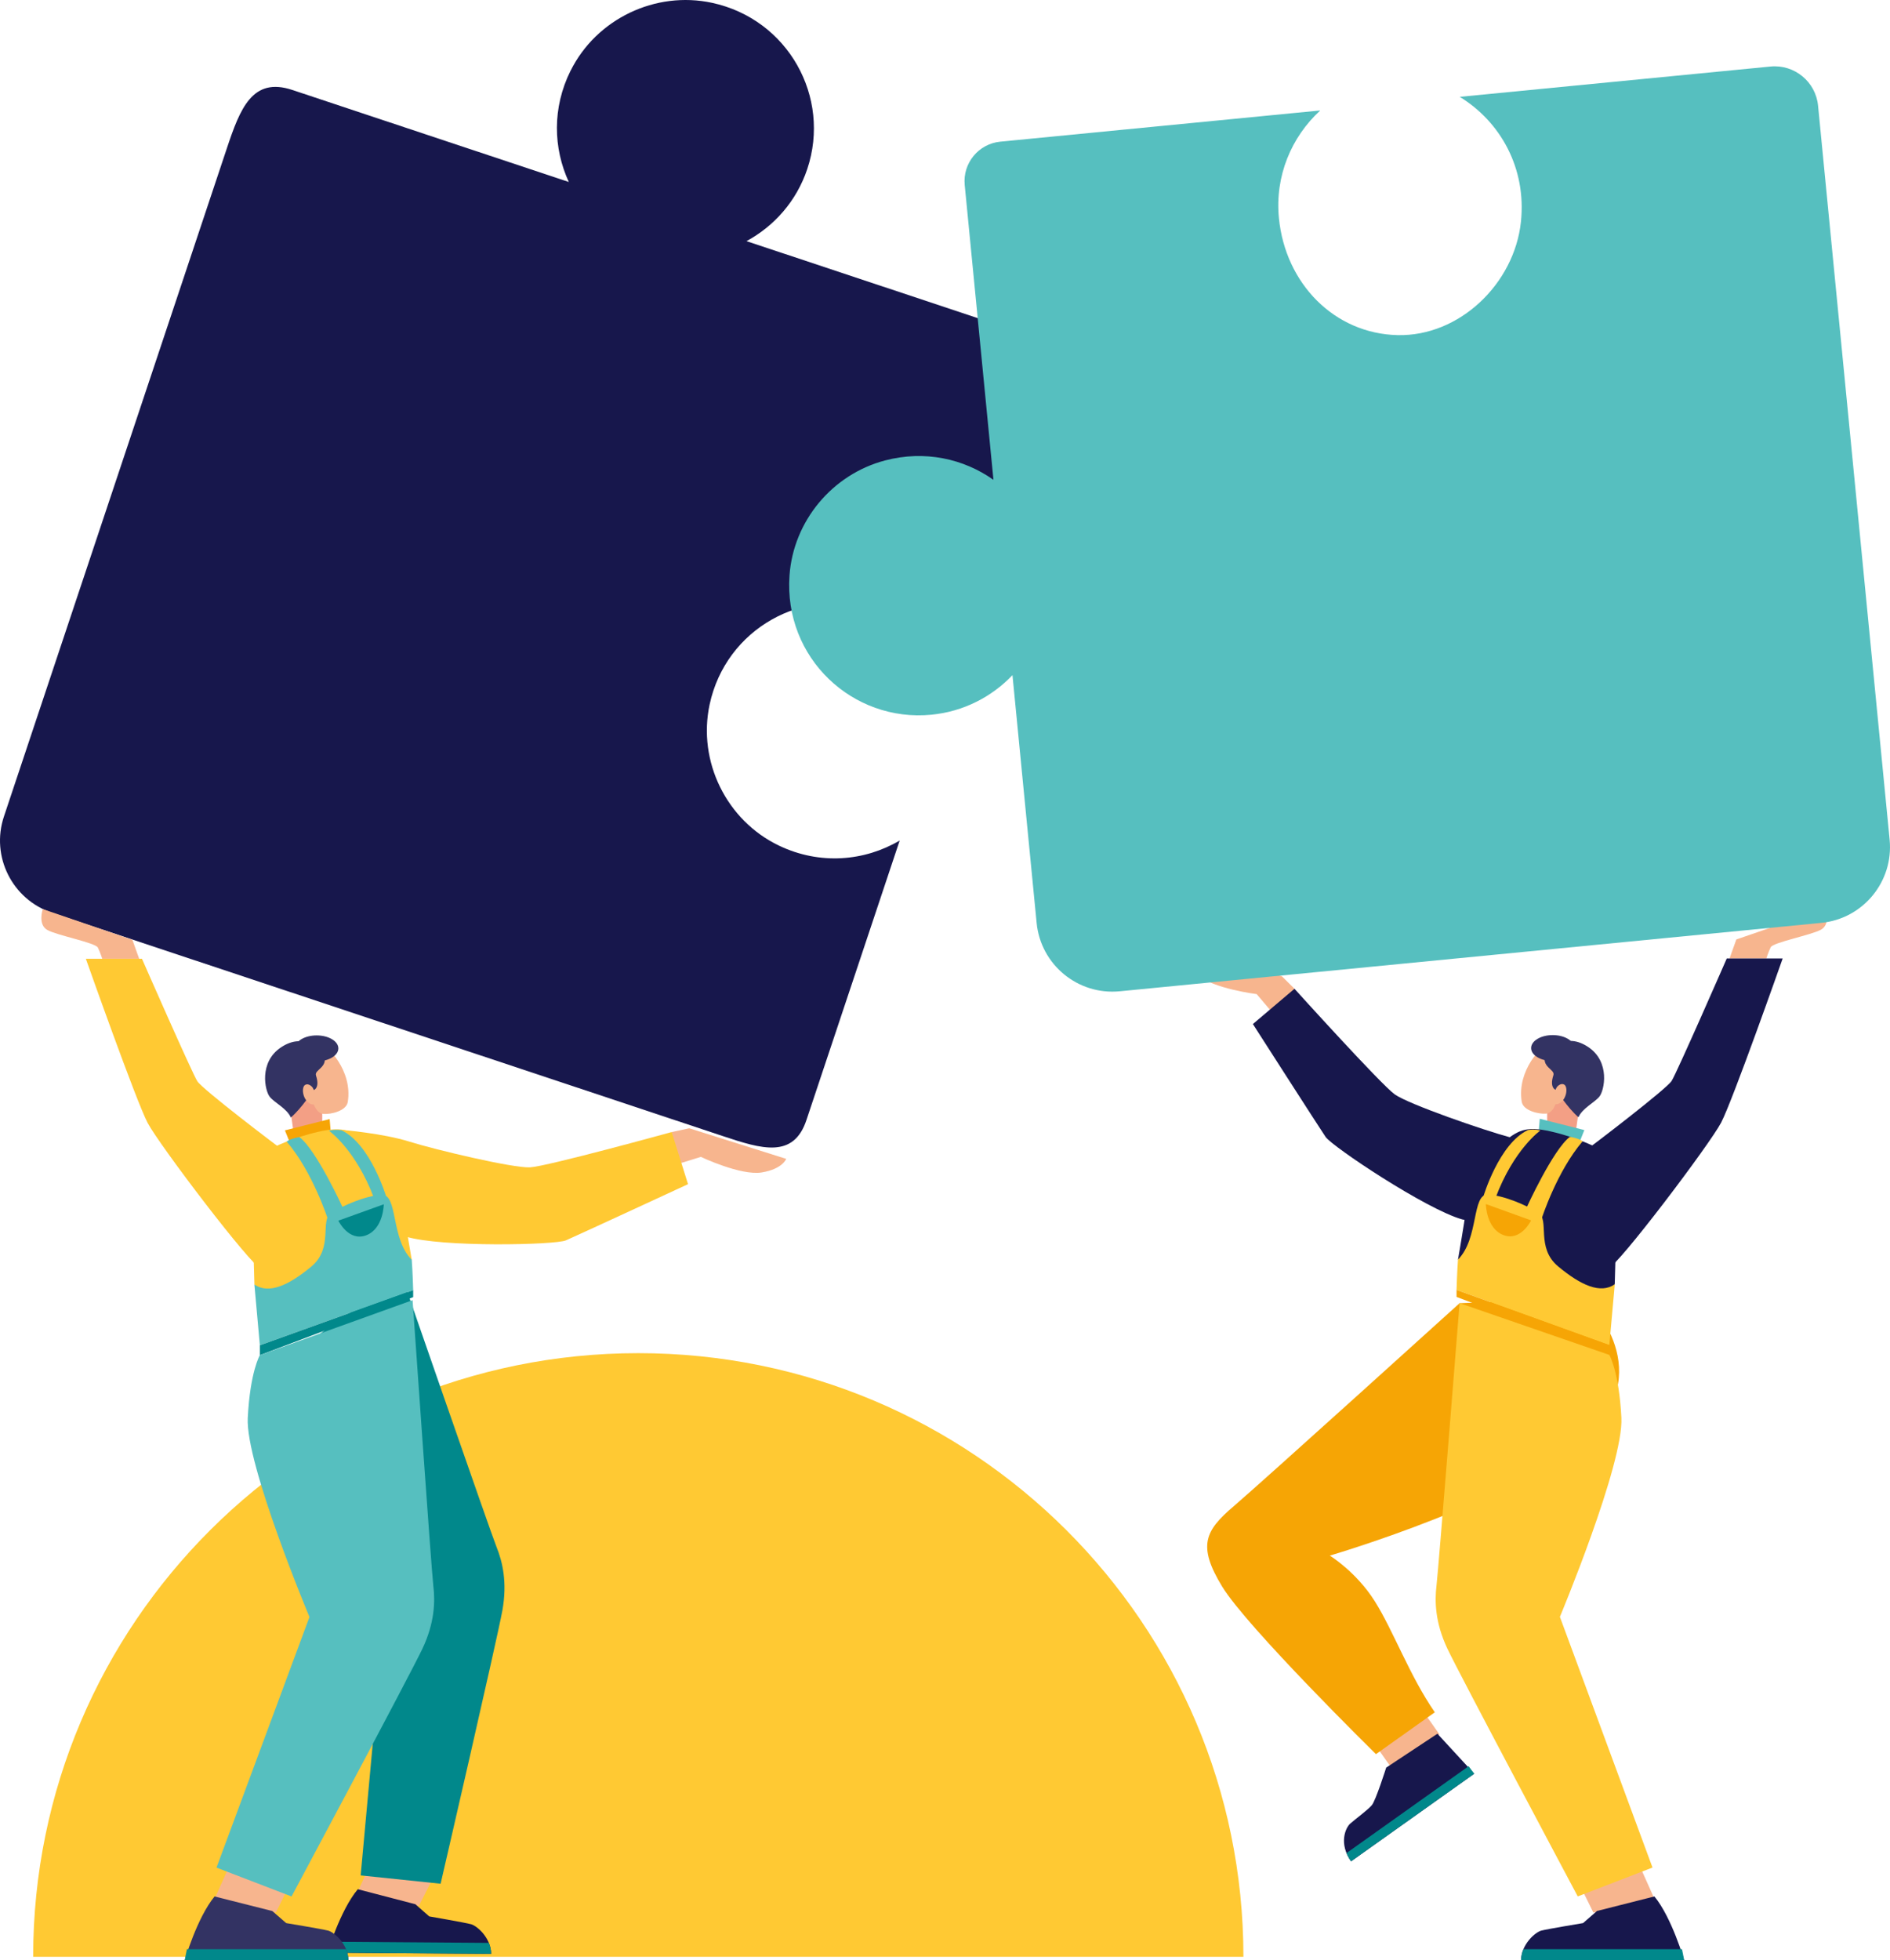 <?xml version="1.0" encoding="UTF-8"?> <svg xmlns="http://www.w3.org/2000/svg" xmlns:xlink="http://www.w3.org/1999/xlink" width="570px" height="591px" viewBox="0 0 570 591" version="1.1"><title>software-connect</title><g id="Wesbite-design" stroke="none" stroke-width="1" fill="none" fill-rule="evenodd"><g id="Let's-Develop.---software" transform="translate(-206, -1883)" fill-rule="nonzero"><g id="software-connect" transform="translate(206, 1883)"><path d="M192.5,408 C91.707,408 10,489.483 10,590 L375,590 C375,489.483 293.293,408 192.5,408 L192.5,408 Z" id="Path" fill="#FFC933"></path><g id="Group" transform="translate(357, 274)"><g transform="translate(7.074, 117.562)" id="Path"><polygon fill="#F7B58E" points="51.867 134.889 51.689 135.993 55.678 141.641 70.061 131.406 62.865 121.223"></polygon><path d="M114.26,0 C114.26,0 135.759,20.516 115.619,40.435 C95.479,60.353 36.977,77.484 36.977,77.484 C36.977,77.484 44.928,82.321 50.552,91.256 C56.175,100.191 61.026,113.705 68.649,124.724 C61.453,129.838 50.898,137.347 50.898,137.347 C50.898,137.347 11.986,99.104 4.488,86.775 C-3.01,74.446 -0.612,69.948 7.97,62.616 C16.561,55.285 76.111,1.381 76.111,1.381 L114.251,0.009 L114.26,0 Z" fill="#F6A505"></path><path d="M69.431,131.192 L53.981,141.41 C53.981,141.41 50.845,151.315 49.655,152.732 C48.464,154.157 44.502,157.07 43.116,158.308 C41.73,159.547 39.598,164.295 43.391,169.658 C53.492,162.478 80.536,143.245 80.536,143.245 L69.439,131.192 L69.431,131.192 Z" fill="#17174C"></path><path d="M78.848,140.991 L80.527,143.245 C80.527,143.245 53.484,162.478 43.382,169.658 C42.787,168.811 42.334,167.983 42.005,167.181 L78.848,140.982 L78.848,140.991 Z" fill="#01888B"></path></g><path d="M164.608,14.993 L166.652,9.265 L193.579,0 C193.579,0 195.17,4.686 192.167,6.325 C189.164,7.973 177.73,10.146 177.019,11.616 C176.309,13.086 175.704,14.993 175.704,14.993 L164.599,14.993 L164.608,14.993 Z" id="Path" fill="#F7B58E"></path><path d="M33.408,24.132 L29.57,20.338 L0.039,12.472 C0.039,12.472 -0.681,15.643 4.063,19.883 C8.808,24.124 22,25.745 22,25.745 L26.78,31.384 L33.399,24.132 L33.408,24.132 Z" id="Path" fill="#F7B58E"></path><polygon id="Path" fill="#F7B58E" points="137.743 289.108 142.158 298.988 123.537 302.658 116.821 289.108"></polygon><path d="M117.327,76.78 C117.327,76.78 106.417,71.061 98.475,68.941 C90.533,66.821 67.789,58.937 63.649,55.988 C59.518,53.04 33.399,24.132 33.399,24.132 L20.854,34.769 C20.854,34.769 40.817,65.903 42.78,68.798 C44.744,71.694 73.2,90.695 84.012,93.679 C94.824,96.663 119.93,79.453 117.327,76.78 Z" id="Path" fill="#17174C"></path><polygon id="Path" fill="#F39F85" points="118.953 62.135 118.313 66.741 109.607 64.104 109.607 56.933 117.629 56.933"></polygon><path d="M112.601,57.69 C112.601,57.69 111.606,61.574 109.322,61.779 C107.048,61.975 102.366,60.906 101.931,58.171 C100.412,48.675 108.239,40.951 109.802,40.987 C111.366,41.022 114.839,50.438 114.6,50.643 C114.36,50.839 112.601,57.69 112.601,57.69 L112.601,57.69 Z" id="Path" fill="#F7B58E"></path><path d="M112.361,54.688 C112.361,54.688 110.157,54.233 111.481,50.198 C112.076,48.372 107.608,47.811 109.145,43.802 C110.886,42.243 115.159,37.183 121.956,41.673 C128.743,46.163 126.833,54.848 125.349,56.656 C123.875,58.456 120.232,60.14 119.042,62.866 C115.683,59.979 112.37,54.697 112.37,54.697 L112.361,54.688 Z" id="Path" fill="#333363"></path><path d="M112.476,53.85 C112.476,53.85 113.516,52.407 114.715,53.013 C115.914,53.61 115.63,57.423 113.24,58.696 C110.842,59.979 111.206,56.051 112.485,53.85 L112.476,53.85 Z" id="Path" fill="#F7B58E"></path><polygon id="Path" fill="#56BFBF" points="120.818 66.741 107.377 63.338 107.092 66.741 119.468 70.117"></polygon><path d="M124.354,71.925 C124.354,71.925 118.633,68.95 110.726,67.159 C102.819,65.369 100.696,66.901 95.641,70.972 C90.595,75.034 86.108,84.094 85.255,90.08 C84.402,96.067 82.714,105.777 82.714,105.777 L125.58,118.034 L129.987,113.224 L131.053,74.82 L124.345,71.925 L124.354,71.925 Z" id="Path" fill="#17174C"></path><path d="M120.285,70.135 C120.285,70.135 119.557,69.333 116.483,68.763 C111.41,72.522 103.352,90.214 103.352,90.214 C103.352,90.214 107.403,92.227 107.972,93.367 C107.972,93.367 112.521,79.194 120.285,70.135 L120.285,70.135 Z" id="Path" fill="#FFC933"></path><path d="M107.546,66.865 C107.546,66.865 99.505,72.567 94.024,87.221 C91.181,87.488 90.373,86.749 90.373,86.749 C90.373,86.749 95.09,70.821 103.823,66.723 C106,66.384 107.546,66.865 107.546,66.865 L107.546,66.865 Z" id="Path" fill="#FFC933"></path><path d="M129.996,113.224 L128.352,131.575 L82.279,114.934 C82.279,114.934 82.448,109.099 82.714,105.777 C89.102,99.372 86.792,85.884 91.785,86.187 C96.769,86.49 103.361,89.439 106.906,91.621 C110.451,93.804 106.071,102.16 112.929,107.861 C119.788,113.562 125.714,116.217 129.996,113.233 L129.996,113.224 Z" id="Path" fill="#FFC933"></path><path d="M104.765,93.973 L91.11,89.038 C91.11,89.038 91.181,96.423 96.432,98.401 C101.682,100.378 104.765,93.973 104.765,93.973 L104.765,93.973 Z" id="Path" fill="#F6A505"></path><path d="M180.626,14.993 L163.773,14.993 C163.773,14.993 148.697,49.503 147.133,51.935 C145.57,54.358 123.91,70.936 119.61,74.045 C115.31,77.145 113.569,89.163 116.199,96.227 C118.828,103.282 125.305,108.85 128.006,108.422 C130.706,107.995 158.585,71.123 162.067,64.496 C165.55,57.868 180.626,15.01 180.626,15.01 L180.626,14.993 Z" id="Path" fill="#17174C"></path><polygon id="Path" fill="#F6A505" points="128.352 131.575 128.352 134.541 82.279 117.045 82.279 114.934"></polygon><path d="M83.194,118.934 C83.194,118.934 76.798,199.402 76.229,204.106 C75.661,208.809 75.803,215.232 79.498,223.071 C83.194,230.92 118.828,297.803 118.828,297.803 L141.376,289.099 L113.445,213.513 C113.445,213.513 132.696,167.448 131.986,153.471 C131.275,139.494 128.352,134.532 128.352,134.532 L83.194,118.925 L83.194,118.934 Z" id="Path" fill="#FFC933"></path><path d="M141.954,297.812 L124.621,302.203 L120.436,305.847 C120.436,305.847 109.544,307.655 107.812,308.118 C106.08,308.582 101.842,312.136 101.735,317 L150.891,317 C150.891,317 147.266,304.315 141.954,297.812 Z" id="Path" fill="#17174C"></path><path d="M150.26,313.704 C150.705,315.69 150.9,316.991 150.9,316.991 L101.744,316.991 C101.771,315.806 102.037,314.702 102.464,313.704 L150.26,313.704 L150.26,313.704 Z" id="Path" fill="#01888B"></path><ellipse id="Oval" fill="#333363" cx="111.277" cy="42.011" rx="6.512" ry="3.911"></ellipse></g><g id="Group"><g transform="translate(80.686, 384.889)" id="Path"><polygon fill="#F7B58E" points="31.503 176.083 27.009 185.923 45.663 189.734 52.511 176.234"></polygon><path d="M40.554,0 C40.554,0 67.277,77.137 69.051,81.527 C70.826,85.917 72.368,92.151 70.826,100.691 C69.283,109.231 52.199,183.091 52.199,183.091 L28.088,180.58 L35.444,100.335 C35.444,100.335 4.78,60.903 1.819,47.224 C-1.141,33.546 0.402,27.998 0.402,27.998 L40.554,0 L40.554,0 Z" fill="#01888B"></path><path d="M27.214,184.747 L44.584,189.271 L48.757,192.94 C48.757,192.94 59.671,194.828 61.41,195.309 C63.149,195.79 67.375,199.37 67.437,204.232 C61.633,204.187 18.101,203.867 18.101,203.867 C18.101,203.867 21.837,191.213 27.214,184.756 L27.214,184.747 Z" fill="#17174C"></path><path d="M18.77,200.572 C18.306,202.558 18.101,203.858 18.101,203.858 C18.101,203.858 61.633,204.178 67.437,204.223 C67.42,203.039 67.152,201.934 66.742,200.928 L18.77,200.572 Z" fill="#01888B"></path></g><path d="M172.073,21.325 C166.491,32.546 166.857,44.719 171.547,54.871 L88.158,27.123 C76.121,23.115 72.42,32.715 68.408,44.746 L1.185,246.199 C-2.828,258.221 3.682,271.223 15.719,275.23 L217.985,342.545 C229.729,346.454 239.314,349.42 243.22,337.692 L271.334,253.431 C260.75,259.673 247.277,260.884 234.918,254.962 C219.091,247.384 210.335,229.547 214.017,212.404 C218.922,189.545 242.364,176.605 263.942,183.792 C274.963,187.461 283.184,195.627 287.322,205.556 L321,104.616 L225.128,72.708 C233.483,68.193 240.224,60.651 243.469,50.944 C250.692,29.304 237.709,5.804 214.749,0.852 C197.673,-2.835 179.849,5.706 172.082,21.334 L172.073,21.325 Z" id="Path" fill="#17174C"></path><g transform="translate(12.479, 274.108)"><path d="M29.5,14.987 L27.449,9.261 L0.422,0 C0.422,0 -1.174,4.684 1.84,6.323 C4.854,7.97 16.33,10.143 17.043,11.612 C17.756,13.082 18.363,14.987 18.363,14.987 L29.509,14.987 L29.5,14.987 Z" id="Path" fill="#F7B58E"></path><path d="M190.098,67.225 L195.386,66.086 L224.633,75.311 C224.633,75.311 223.536,78.375 217.241,79.408 C210.945,80.441 198.89,74.715 198.89,74.715 L191.81,76.905 L190.089,67.225 L190.098,67.225 Z" id="Path" fill="#F7B58E"></path><polygon id="Path" fill="#F7B58E" points="56.464 289.009 52.032 298.885 70.713 302.554 77.463 289.009"></polygon><path d="M90.74,66.584 C90.74,66.584 103.053,67.617 110.918,70.093 C118.791,72.568 142.287,78.134 147.378,77.867 C152.461,77.6 190.098,67.225 190.098,67.225 L195.02,82.943 C195.02,82.943 161.404,98.5 158.185,99.89 C154.966,101.279 120.655,102.036 109.901,98.741 C99.139,95.446 87.093,67.439 90.74,66.584 L90.74,66.584 Z" id="Path" fill="#FFC933"></path><polygon id="Path" fill="#F39F85" points="75.323 62.114 75.965 66.718 84.703 64.082 84.703 56.913 76.651 56.913"></polygon><path d="M81.698,57.67 C81.698,57.67 82.697,61.553 84.988,61.758 C87.271,61.953 91.97,60.885 92.407,58.151 C93.932,48.658 86.076,40.937 84.507,40.973 C82.946,41.008 79.451,50.421 79.692,50.626 C79.932,50.822 81.698,57.67 81.698,57.67 L81.698,57.67 Z" id="Path" fill="#F7B58E"></path><path d="M81.939,54.669 C81.939,54.669 84.15,54.215 82.821,50.181 C82.224,48.355 86.709,47.794 85.167,43.787 C83.419,42.228 79.13,37.17 72.309,41.659 C65.496,46.147 67.413,54.829 68.903,56.637 C70.383,58.436 74.039,60.119 75.233,62.844 C78.604,59.959 81.93,54.678 81.93,54.678 L81.939,54.669 Z" id="Path" fill="#333363"></path><path d="M81.823,53.832 C81.823,53.832 80.78,52.389 79.576,52.995 C78.372,53.592 78.657,57.403 81.056,58.676 C83.455,59.95 83.098,56.032 81.814,53.832 L81.823,53.832 Z" id="Path" fill="#F7B58E"></path><polygon id="Path" fill="#F6A505" points="73.45 66.718 86.941 63.316 87.226 66.718 74.805 70.093"></polygon><path d="M69.901,71.901 C69.901,71.901 75.644,68.926 83.579,67.136 C91.515,65.346 93.646,66.878 98.72,70.948 C103.785,75.009 108.288,84.065 109.144,90.049 C110,96.034 111.694,105.74 111.694,105.74 L68.671,117.994 L64.248,113.185 L63.178,74.795 L69.91,71.901 L69.901,71.901 Z" id="Path" fill="#FFC933"></path><path d="M73.985,70.111 C73.985,70.111 74.716,69.309 77.801,68.739 C82.893,72.497 90.98,90.183 90.98,90.183 C90.98,90.183 86.914,92.196 86.344,93.335 C86.344,93.335 81.778,79.167 73.985,70.111 Z" id="Path" fill="#56BFBF"></path><path d="M86.763,66.842 C86.763,66.842 94.832,72.542 100.334,87.191 C103.187,87.458 103.999,86.719 103.999,86.719 C103.999,86.719 99.264,70.796 90.499,66.7 C88.314,66.362 86.763,66.842 86.763,66.842 L86.763,66.842 Z" id="Path" fill="#56BFBF"></path><path d="M64.239,113.185 L65.889,131.53 L112.131,114.895 C112.131,114.895 111.961,109.062 111.694,105.74 C105.283,99.338 107.601,85.855 102.59,86.158 C97.588,86.461 90.971,89.408 87.414,91.59 C83.856,93.772 88.252,102.125 81.368,107.824 C74.484,113.524 68.537,116.177 64.239,113.194 L64.239,113.185 Z" id="Path" fill="#56BFBF"></path><path d="M89.562,93.941 L103.267,89.007 C103.267,89.007 103.196,96.39 97.926,98.367 C92.657,100.344 89.562,93.941 89.562,93.941 L89.562,93.941 Z" id="Path" fill="#01888B"></path><path d="M13.423,14.987 L30.338,14.987 C30.338,14.987 45.469,49.486 47.039,51.917 C48.608,54.34 70.347,70.912 74.663,74.02 C78.978,77.119 80.726,89.132 78.087,96.194 C75.447,103.247 68.947,108.813 66.236,108.385 C63.526,107.958 35.545,71.099 32.05,64.474 C28.554,57.848 13.423,15.005 13.423,15.005 L13.423,14.987 Z" id="Path" fill="#FFC933"></path><polygon id="Path" fill="#01888B" points="65.889 131.53 65.889 134.495 112.131 117.005 112.131 114.895"></polygon><path d="M111.952,117.914 C111.952,117.914 117.632,199.334 118.203,204.045 C118.774,208.747 118.631,215.167 114.922,223.004 C111.212,230.85 75.447,297.71 75.447,297.71 L52.817,289.009 L80.851,213.449 C80.851,213.449 61.528,167.4 62.242,153.428 C62.955,139.455 65.889,134.495 65.889,134.495 L111.952,117.914 L111.952,117.914 Z" id="Path" fill="#56BFBF"></path><path d="M52.237,297.71 L69.634,302.1 L73.833,305.742 C73.833,305.742 84.765,307.55 86.504,308.013 C88.243,308.476 92.496,312.029 92.603,316.892 L43.258,316.892 C43.258,316.892 46.896,304.211 52.228,297.71 L52.237,297.71 Z" id="Path" fill="#333363"></path><path d="M43.9,313.597 C43.454,315.583 43.258,316.883 43.258,316.883 L92.594,316.883 C92.567,315.698 92.3,314.594 91.872,313.597 L43.9,313.597 Z" id="Path" fill="#01888B"></path><ellipse id="Oval" fill="#333363" cx="83.027" cy="41.997" rx="6.536" ry="3.909"></ellipse></g></g><path d="M440.234,29.201 C452.446,36.657 460.418,50.65 458.69,66.914 C456.704,85.512 440.189,101.474 421.492,101.046 C402.484,100.61 387.635,85.557 385.702,65.729 C384.464,53.072 389.479,41.279 398.173,33.308 L301.688,42.714 C295.114,43.355 290.304,49.207 290.945,55.78 L299.612,144.673 C290.616,138.322 278.92,135.677 266.904,138.839 C251.013,143.025 239.273,157.107 238.106,173.496 C236.325,198.409 257.168,217.809 280.889,215.502 C290.598,214.558 299.104,210.113 305.349,203.567 L312.635,278.27 C313.864,290.892 325.096,300.119 337.709,298.89 L549.269,278.261 C561.891,277.032 571.119,265.8 569.89,253.188 L548.307,31.874 C547.604,24.65 541.173,19.359 533.949,20.063 L440.234,29.201 Z" id="Path" fill="#56BFBF"></path></g></g></g></svg> 